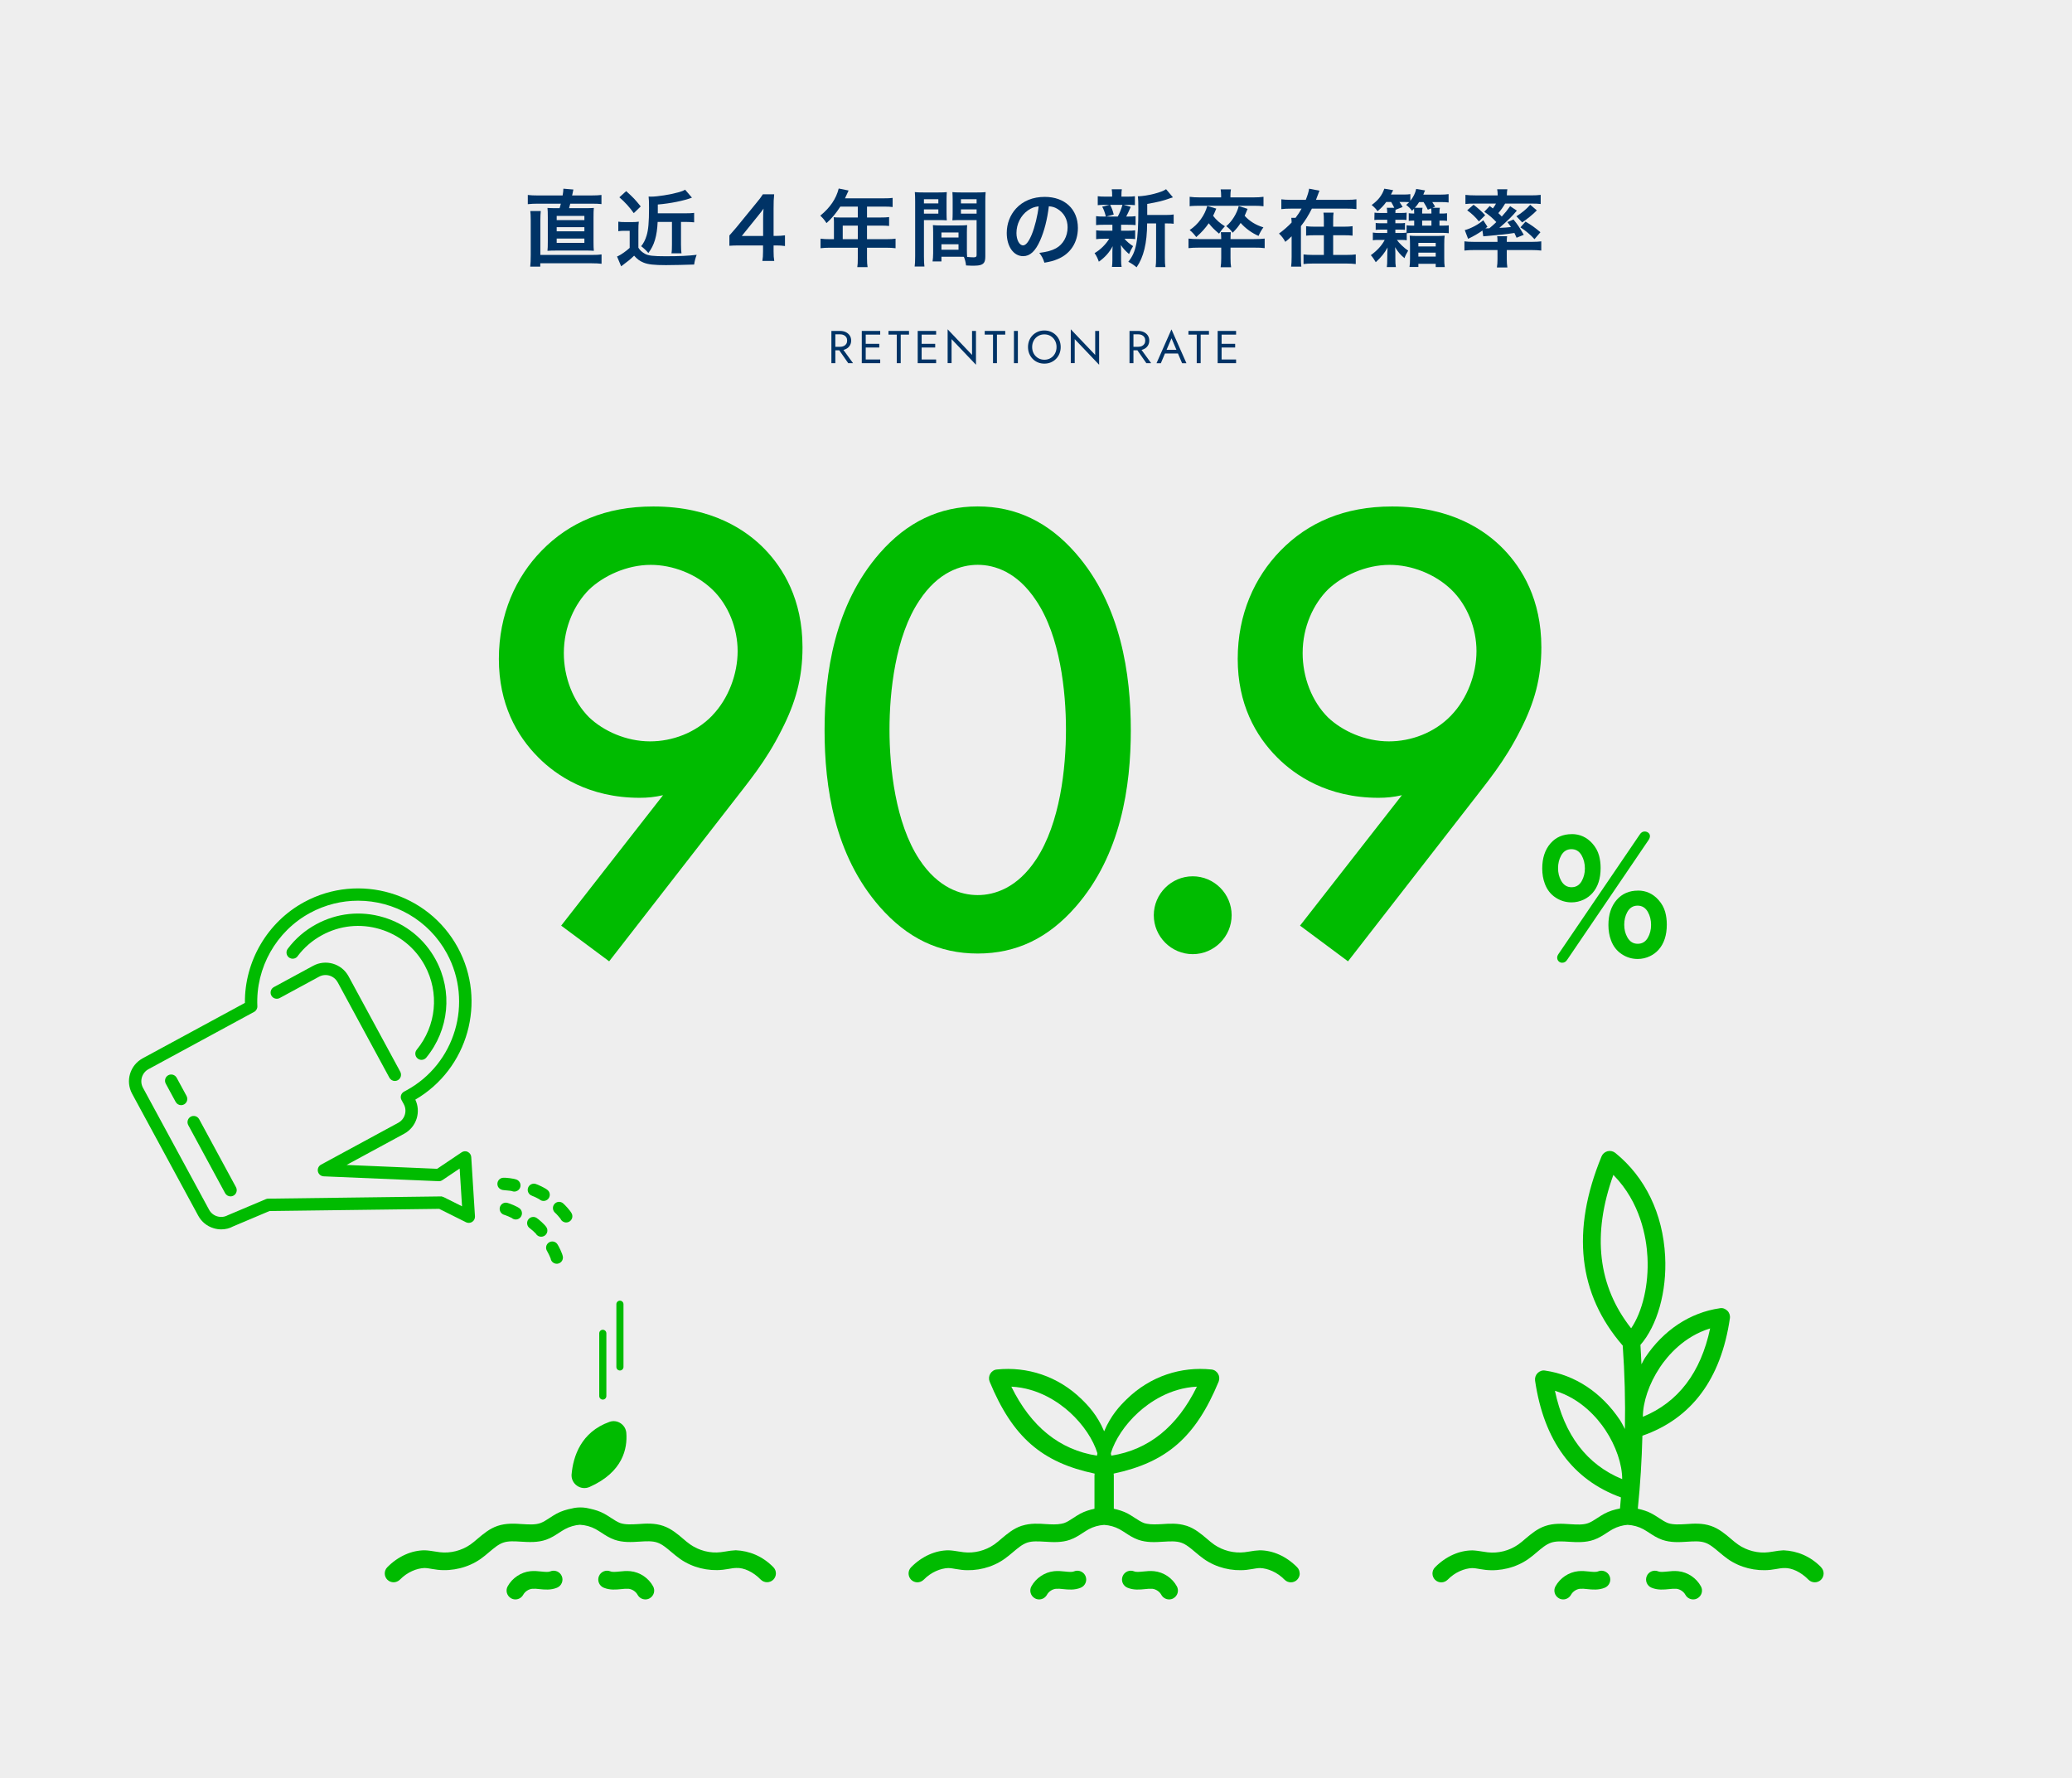 <?xml version="1.0" encoding="UTF-8"?><svg id="_レイヤー_2" xmlns="http://www.w3.org/2000/svg" viewBox="0 0 495 424.71"><defs><style>.cls-1{fill:#036;}.cls-2{fill:#0b0;}.cls-3{fill:#eee;}</style></defs><g id="_ページコンテンツのコピー_2"><g><rect class="cls-3" width="495" height="424.71"/><g><path class="cls-1" d="m199.56,79.05v7.7h-.94v-7.7h.94Zm-.42,0h1.57c.5,0,.94.09,1.34.28.39.19.7.45.94.8s.35.76.35,1.23-.12.88-.35,1.23c-.23.35-.54.62-.94.8-.39.19-.84.28-1.34.28h-1.57v-.83h1.57c.33,0,.62-.06.87-.18.25-.12.45-.29.59-.51s.21-.49.21-.8-.07-.58-.21-.8c-.14-.22-.34-.39-.59-.51-.25-.12-.54-.18-.87-.18h-1.57v-.83Zm1.9,3.91l2.75,3.79h-1.15l-2.64-3.79h1.04Z"/><path class="cls-1" d="m206.82,79.05v7.7h-.94v-7.7h.94Zm-.42,0h3.88v.88h-3.88v-.88Zm0,3.08h3.66v.88h-3.66v-.88Zm0,3.74h3.88v.88h-3.88v-.88Z"/><path class="cls-1" d="m212.26,79.05h4.9v.88h-1.98v6.82h-.94v-6.82h-1.98v-.88Z"/><path class="cls-1" d="m220.18,79.05v7.7h-.94v-7.7h.94Zm-.42,0h3.88v.88h-3.88v-.88Zm0,3.08h3.66v.88h-3.66v-.88Zm0,3.74h3.88v.88h-3.88v-.88Z"/><path class="cls-1" d="m233.16,79.05v8.08l-5.83-6.12v5.73h-.94v-8.08l5.83,6.12v-5.73h.94Z"/><path class="cls-1" d="m235.25,79.05h4.9v.88h-1.98v6.82h-.94v-6.82h-1.98v-.88Z"/><path class="cls-1" d="m243.17,79.05v7.7h-.94v-7.7h.94Z"/><path class="cls-1" d="m245.88,81.33c.19-.48.47-.9.82-1.25.35-.36.77-.63,1.24-.84.48-.2.99-.3,1.55-.3s1.08.1,1.56.3c.47.2.89.48,1.24.84.35.36.62.77.82,1.25.19.48.29,1,.29,1.57s-.1,1.08-.29,1.56-.47.9-.82,1.26c-.35.36-.76.63-1.24.84-.47.2-.99.3-1.56.3s-1.07-.1-1.55-.3c-.48-.2-.89-.48-1.24-.84-.35-.36-.62-.78-.82-1.26-.19-.48-.29-1-.29-1.56s.1-1.09.29-1.57Zm1.08,3.12c.25.46.6.81,1.04,1.08.44.26.94.4,1.5.4s1.06-.13,1.5-.4c.44-.26.78-.62,1.03-1.08s.38-.97.38-1.55-.13-1.1-.38-1.55c-.25-.45-.6-.81-1.03-1.08-.44-.26-.94-.4-1.5-.4s-1.06.13-1.5.4c-.44.26-.79.62-1.04,1.08-.25.46-.38.97-.38,1.55s.13,1.1.38,1.55Z"/><path class="cls-1" d="m262.58,79.05v8.08l-5.83-6.12v5.73h-.94v-8.08l5.83,6.12v-5.73h.94Z"/><path class="cls-1" d="m270.78,79.05v7.7h-.94v-7.7h.94Zm-.42,0h1.57c.5,0,.94.09,1.34.28.39.19.7.45.94.8.23.34.35.76.35,1.23s-.12.88-.35,1.23c-.23.35-.54.62-.94.8-.39.19-.84.28-1.34.28h-1.57v-.83h1.57c.33,0,.62-.06.87-.18.25-.12.45-.29.59-.51s.21-.49.21-.8-.07-.58-.21-.8c-.14-.22-.34-.39-.59-.51-.25-.12-.54-.18-.87-.18h-1.57v-.83Zm1.9,3.91l2.75,3.79h-1.15l-2.64-3.79h1.04Z"/><path class="cls-1" d="m278.56,83.85l-.09.2-1.14,2.71h-1.04l3.57-8.08,3.58,8.08h-1.04l-1.12-2.64-.09-.22-1.32-3.1-1.3,3.06Zm-.39-.29h3.41l.33.88h-4.07l.33-.88Z"/><path class="cls-1" d="m283.92,79.05h4.9v.88h-1.98v6.82h-.94v-6.82h-1.98v-.88Z"/><path class="cls-1" d="m291.84,79.05v7.7h-.94v-7.7h.94Zm-.42,0h3.88v.88h-3.88v-.88Zm0,3.08h3.66v.88h-3.66v-.88Zm0,3.74h3.88v.88h-3.88v-.88Z"/></g><path class="cls-2" d="m375.51,199.24c1.92,0,3.55.74,4.88,2.21.8.89,1.34,1.87,1.63,2.95.24.9.37,1.88.37,2.93,0,2.53-.65,4.53-1.95,6-.59.66-1.28,1.17-2.07,1.55-.92.44-1.9.67-2.93.67-1.37,0-2.63-.38-3.78-1.13-1.2-.78-2.07-1.89-2.6-3.33-.41-1.09-.62-2.3-.62-3.63,0-2.49.66-4.49,1.97-6,1.29-1.48,2.99-2.21,5.1-2.21Zm18.32,1.43l-19.47,28.65c-.3.43-.68.65-1.15.65-.36,0-.66-.13-.9-.4-.2-.23-.3-.51-.3-.82,0-.27.1-.55.3-.85l19.44-28.58c.31-.47.69-.7,1.15-.7.41,0,.75.14,1.02.43.17.19.25.42.25.68,0,.29-.11.6-.33.93Zm-18.42,2.17c-1.07,0-1.89.51-2.46,1.53-.49.89-.73,1.89-.73,3.01s.24,2.09.73,2.98c.58,1.04,1.4,1.57,2.48,1.57s1.87-.48,2.43-1.45c.51-.89.77-1.9.77-3.03s-.26-2.21-.77-3.11c-.57-1-1.38-1.5-2.45-1.5Zm15.91,9.89c1.92,0,3.55.74,4.88,2.22.8.89,1.34,1.87,1.63,2.95.24.9.37,1.88.37,2.95,0,2.53-.65,4.53-1.95,6-.59.66-1.28,1.17-2.07,1.55-.92.44-1.9.67-2.93.67-1.38,0-2.64-.38-3.78-1.13-1.2-.78-2.07-1.89-2.6-3.33-.41-1.1-.62-2.32-.62-3.65,0-2.49.66-4.49,1.97-6,1.29-1.48,2.99-2.22,5.1-2.22Zm-.1,3.6c-1.07,0-1.89.51-2.46,1.53-.49.89-.73,1.9-.73,3.03s.24,2.09.73,2.98c.58,1.04,1.4,1.57,2.48,1.57s1.87-.48,2.43-1.45c.51-.89.77-1.9.77-3.05s-.26-2.22-.77-3.11c-.57-1-1.38-1.5-2.45-1.5Z"/><g><path class="cls-2" d="m111.77,275.15c-.48-.23-1.04-.2-1.48.1l-5.86,3.94-21.63-.92,13.75-7.45c1.46-.8,2.53-2.11,3.01-3.7.44-1.49.32-3.06-.34-4.45,12.57-7.33,17.15-23.43,10.16-36.31-7.11-13.11-23.58-17.99-36.71-10.88-8.78,4.76-14.26,14.13-14.16,24.08l-24.43,13.24c-1.46.8-2.53,2.11-3.01,3.7-.48,1.6-.3,3.29.49,4.76l15.79,29.12c.79,1.47,2.11,2.54,3.7,3.01.6.18,1.21.27,1.81.27,1,0,1.98-.24,2.81-.7l8.71-3.68,40.55-.52,6.4,3.2c.47.23,1.04.2,1.48-.09.44-.29.69-.8.66-1.32l-.89-14.16c-.03-.53-.35-1-.82-1.23Zm-5.83,10.8c-.21-.1-.46-.2-.68-.16l-41.19.53c-.19,0-.38.04-.56.12l-9.11,3.85c-.78.42-1.66.51-2.5.26-.84-.25-1.53-.81-1.95-1.58l-15.79-29.13c-.42-.77-.51-1.66-.26-2.5.25-.84.81-1.53,1.58-1.95l25.23-13.68c.5-.27.8-.8.77-1.37-.42-9.17,4.52-17.91,12.59-22.27,3.65-1.98,7.58-2.92,11.47-2.92,8.57,0,16.87,4.57,21.23,12.61,6.34,11.7,1.98,26.37-9.71,32.71l-.54.29c-.34.19-.6.5-.72.88-.11.37-.07.78.12,1.12l.54.99c.42.77.51,1.66.26,2.5-.25.84-.81,1.53-1.58,1.95l-18.45,10c-.58.32-.89.99-.74,1.64.15.65.72,1.12,1.38,1.15l27.46,1.16c.31.05.62-.08.89-.25l4.13-2.77.57,9.02-4.42-2.21Z"/><path class="cls-2" d="m80.67,234.63l12.36,22.81c.27.49.78.77,1.3.77.24,0,.48-.06.7-.18.72-.39.98-1.29.6-2.01l-12.36-22.81c-1.64-3.02-5.43-4.15-8.46-2.51l-9.39,5.09c-.72.39-.98,1.29-.6,2.01.39.71,1.28.98,2,.6l9.39-5.09c1.58-.87,3.58-.28,4.45,1.32Z"/><path class="cls-2" d="m71.1,228.4c1.57-2.09,3.54-3.78,5.85-5.03,4.25-2.31,9.14-2.82,13.78-1.44,4.64,1.37,8.46,4.47,10.76,8.71,3.52,6.49,2.76,14.38-1.94,20.11-.52.63-.42,1.56.21,2.08.28.23.61.34.94.34.43,0,.85-.19,1.14-.54,5.46-6.66,6.35-15.84,2.25-23.39-2.68-4.94-7.12-8.54-12.52-10.14-5.4-1.61-11.09-1-16.03,1.68-2.69,1.46-4.98,3.43-6.8,5.86-.49.65-.36,1.58.29,2.07.66.49,1.58.36,2.07-.29Z"/><path class="cls-2" d="m47.57,267.34c-.39-.72-1.29-.99-2-.6-.72.39-.98,1.29-.6,2.01l8.81,16.26c.27.49.78.77,1.3.77.24,0,.48-.06.7-.18.72-.39.98-1.29.6-2.01l-8.81-16.26Z"/><path class="cls-2" d="m42.2,257.44c-.39-.72-1.29-.99-2-.6-.72.39-.98,1.29-.6,2.01l2.37,4.37c.27.49.78.77,1.3.77.24,0,.48-.06.7-.18.72-.39.98-1.29.6-2.01l-2.37-4.37Z"/><path class="cls-2" d="m120.38,284.29c.35.05,1.62.13,1.88.21.2.09.4.13.61.13.56,0,1.1-.32,1.35-.87.34-.74,0-1.62-.74-1.96-.71-.32-2.74-.52-3.28-.47-.81.05-1.42.75-1.37,1.56.05.81.69,1.35,1.56,1.4Z"/><path class="cls-2" d="m127.13,285.65c.31.09,1.5.66,1.72.82.29.27.65.4,1.02.4.39,0,.78-.16,1.07-.46.56-.6.54-1.53-.06-2.09-.57-.53-2.39-1.36-2.93-1.52-.77-.23-1.59.23-1.82,1-.23.78.22,1.6,1,1.84Z"/><path class="cls-2" d="m133.91,291.14c.25.55.78.87,1.35.87.2,0,.41-.04.61-.13.74-.34,1.08-1.21.74-1.96-.32-.71-1.69-2.16-2.12-2.51-.64-.51-1.56-.41-2.07.23-.51.63-.41,1.56.22,2.08.25.2,1.13,1.19,1.28,1.42Z"/><path class="cls-2" d="m121.18,287.32c-.78-.19-1.58.3-1.77,1.09-.19.79.3,1.59,1.09,1.79.32.08,1.53.59,1.76.74.28.24.62.36.96.36.42,0,.83-.18,1.12-.52.53-.62.46-1.56-.16-2.09-.59-.51-2.45-1.24-3-1.37Z"/><path class="cls-2" d="m128.01,294.68c.27.48.77.74,1.28.74.25,0,.51-.07.74-.2.71-.41.95-1.32.54-2.02-.39-.68-1.91-1.98-2.38-2.28-.69-.44-1.59-.23-2.03.45-.44.68-.24,1.6.44,2.04.27.18,1.25,1.06,1.42,1.27Z"/><path class="cls-2" d="m131.09,296.82c-.67.47-.83,1.39-.37,2.06.18.27.74,1.45.82,1.71.1.74.73,1.28,1.46,1.28.06,0,.13,0,.2-.01.81-.11,1.38-.85,1.27-1.66-.1-.77-1.02-2.59-1.33-3.03-.48-.67-1.38-.82-2.05-.35Z"/></g><g><path class="cls-2" d="m136.72,360.31c-1.32.25-2.6.63-3.76,1.26-.57.31-1.11.66-1.66,1.02-.77.5-1.49.98-2.21,1.23-1.23.44-2.73.33-4.32.24-1.83-.13-3.91-.25-5.93.44-1.91.65-3.39,1.92-4.7,3.02-.58.5-1.16,1-1.78,1.43-2.09,1.45-4.76,2.13-7.27,1.83-.39-.04-.77-.11-1.16-.17-.81-.13-1.61-.26-2.43-.29-3.11-.01-6.38,1.4-8.98,4.05-.82.83-.8,2.17.03,2.99.41.4.95.6,1.48.6s1.09-.22,1.51-.63c1.77-1.82,4.03-2.71,5.85-2.78.62.01,1.23.12,1.85.23.45.07.9.15,1.36.2,3.53.37,7.24-.53,10.18-2.57.73-.51,1.42-1.09,2.1-1.67,1.12-.95,2.18-1.85,3.34-2.25,1.22-.43,2.71-.33,4.29-.23,1.84.11,3.95.24,5.99-.48,1.19-.42,2.21-1.09,3.11-1.68.45-.29.9-.58,1.37-.84,1.13-.61,2.43-.97,3.55-1.04,1.34.07,2.64.43,3.76,1.04.47.26.92.55,1.37.84.9.59,1.92,1.26,3.11,1.68,2.04.72,4.14.59,5.99.47,1.58-.1,3.07-.2,4.29.23,1.15.39,2.21,1.3,3.34,2.25.69.58,1.38,1.16,2.11,1.67,2.92,2.04,6.61,2.95,10.18,2.57.45-.06.91-.13,1.36-.2.61-.11,1.22-.22,1.84-.23,1.87-.1,4.08.96,5.86,2.78.82.82,2.15.84,2.99.03.83-.82.85-2.16.03-2.99-2.59-2.65-5.75-3.91-8.99-4.05-.81.03-1.62.15-2.42.29-.38.06-.77.13-1.15.17-2.51.31-5.18-.37-7.28-1.83-.62-.43-1.21-.93-1.79-1.43-1.31-1.11-2.79-2.37-4.69-3.02-2.03-.7-4.1-.58-5.93-.44-1.59.09-3.09.18-4.31-.23-.72-.26-1.45-.74-2.22-1.24-.54-.36-1.09-.71-1.66-1.02-1.02-.56-2.17-.92-3.37-1.18-2.35-.63-4.23-.07-4.23-.07Z"/><path class="cls-2" d="m131.47,375.35c-.5.21-1.26.13-2.14.04-.79-.08-1.69-.18-2.62-.08-2.26.23-4.34,1.63-5.43,3.62-.56,1.02-.18,2.3.84,2.86.32.18.67.26,1.01.26.75,0,1.47-.4,1.86-1.1.43-.78,1.28-1.35,2.17-1.44.5-.04,1.09,0,1.73.08,1.2.12,2.69.28,4.17-.33,1.08-.44,1.6-1.68,1.16-2.75-.44-1.08-1.69-1.6-2.75-1.16Z"/><path class="cls-2" d="m150.59,375.31c-.94-.1-1.84,0-2.62.08-.87.08-1.63.17-2.14-.04-1.08-.44-2.32.08-2.75,1.16-.44,1.08.08,2.31,1.16,2.75,1.49.61,2.98.45,4.18.33.64-.07,1.23-.12,1.74-.08.89.1,1.73.66,2.16,1.44.38.7,1.11,1.1,1.86,1.1.34,0,.69-.08,1.01-.26,1.02-.56,1.4-1.84.84-2.86-1.09-2-3.17-3.39-5.42-3.62Z"/></g><g><path class="cls-2" d="m435.08,374.37c-2.59-2.65-5.75-3.91-8.99-4.05-.81.03-1.62.15-2.42.29-.38.06-.77.13-1.15.17-2.51.31-5.18-.37-7.28-1.83-.62-.43-1.21-.93-1.79-1.43-1.31-1.11-2.79-2.37-4.69-3.02-2.03-.7-4.1-.58-5.93-.44-1.59.09-3.09.18-4.31-.23-.72-.26-1.45-.74-2.22-1.24-.54-.36-1.09-.71-1.66-1.02-1.02-.56-2.17-.92-3.37-1.18.6-5.78.95-11.61,1.1-17.44,11.71-4.08,18.77-13.48,20.9-28.05.1-.66-.12-1.33-.6-1.8-.48-.48-1.15-.74-1.8-.6-7.13,1.03-13.48,5.23-17.88,11.84-.33.5-.55,1.04-.85,1.55-.08-1.54-.13-3.09-.24-4.63,4.03-4.63,6.34-12.76,5.9-21.17-.52-10.15-4.75-18.92-11.91-24.7-.51-.41-1.2-.56-1.85-.4-.64.17-1.17.62-1.43,1.24-7.32,17.75-5.58,32.94,5.06,45.19.47,6.62.65,13.28.52,19.93-.39-.71-.72-1.44-1.17-2.12-4.41-6.61-10.76-10.81-17.89-11.84-.66-.12-1.32.12-1.8.6-.47.47-.69,1.14-.6,1.8,2.11,14.4,9.04,23.74,20.51,27.89-.08.88-.13,1.77-.22,2.65-1.32.25-2.6.63-3.76,1.26-.57.31-1.11.66-1.66,1.02-.77.5-1.49.98-2.21,1.23-1.23.44-2.73.33-4.32.24-1.83-.13-3.91-.25-5.93.44-1.91.65-3.39,1.92-4.7,3.02-.58.5-1.16,1-1.78,1.43-2.09,1.45-4.76,2.13-7.27,1.83-.39-.04-.77-.11-1.16-.17-.81-.13-1.61-.26-2.43-.29-3.11-.01-6.38,1.4-8.98,4.05-.82.83-.8,2.17.03,2.99.41.4.95.6,1.48.6s1.09-.22,1.51-.63c1.77-1.82,4.03-2.71,5.85-2.78.62.01,1.23.12,1.85.23.45.07.9.15,1.36.2,3.53.37,7.24-.53,10.18-2.57.73-.51,1.42-1.09,2.1-1.67,1.12-.95,2.18-1.85,3.34-2.25,1.22-.43,2.71-.33,4.29-.23,1.84.11,3.95.24,5.99-.48,1.19-.42,2.21-1.09,3.11-1.68.45-.29.9-.58,1.37-.84,1.13-.61,2.43-.97,3.55-1.04,1.34.07,2.64.43,3.76,1.04.47.26.92.55,1.37.84.9.59,1.92,1.26,3.11,1.68,2.04.72,4.14.59,5.99.47,1.58-.1,3.07-.2,4.29.23,1.15.39,2.21,1.3,3.34,2.25.69.58,1.38,1.16,2.11,1.67,2.92,2.04,6.61,2.95,10.18,2.57.45-.06.91-.13,1.36-.2.61-.11,1.22-.22,1.84-.23,1.87-.1,4.08.96,5.86,2.78.82.82,2.15.84,2.99.03.83-.82.85-2.16.03-2.99Zm-63.61-42.16c6.26,1.91,10.16,6.53,12.04,9.35,2.56,3.85,4.04,8.27,4.03,11.76-8.45-3.47-13.84-10.56-16.07-21.11Zm25.04-5.54c1.88-2.82,5.78-7.44,12.04-9.35-2.23,10.55-7.62,17.63-16.07,21.11,0-3.48,1.47-7.91,4.04-11.76Zm-11.08-46.02c6.49,6.57,7.91,14.96,8.15,19.65.34,6.54-1.19,13.01-3.9,16.99-7.95-10.07-9.38-22.37-4.25-36.64Z"/><path class="cls-2" d="m381.79,375.35c-.5.21-1.26.13-2.14.04-.79-.08-1.69-.18-2.62-.08-2.26.23-4.34,1.63-5.43,3.62-.56,1.02-.18,2.3.84,2.86.32.18.67.26,1.01.26.75,0,1.47-.4,1.86-1.1.43-.78,1.28-1.35,2.17-1.44.5-.04,1.09,0,1.73.08,1.2.12,2.69.28,4.17-.33,1.08-.44,1.6-1.68,1.16-2.75-.44-1.08-1.69-1.6-2.75-1.16Z"/><path class="cls-2" d="m400.91,375.31c-.94-.1-1.84,0-2.62.08-.87.08-1.63.17-2.14-.04-1.08-.44-2.32.08-2.75,1.16-.44,1.08.08,2.31,1.16,2.75,1.49.61,2.98.45,4.18.33.64-.07,1.23-.12,1.74-.08.89.1,1.73.66,2.16,1.44.38.7,1.11,1.1,1.86,1.1.34,0,.69-.08,1.01-.26,1.02-.56,1.4-1.84.84-2.86-1.09-2-3.17-3.39-5.42-3.62Z"/></g><g><path class="cls-2" d="m310.49,375.87c0-.54-.19-1.08-.6-1.5-2.6-2.65-5.87-4.06-8.98-4.05,0,0,0,0,0,0,0,0,0,0,0,0-.81.03-1.62.15-2.42.29-.05,0-.09.01-.14.02-.34.06-.68.11-1.02.15-2.51.29-5.18-.38-7.27-1.83-.62-.43-1.2-.93-1.78-1.43-1.31-1.1-2.79-2.37-4.7-3.02-.08-.03-.17-.05-.25-.07-1.95-.61-3.93-.5-5.68-.37-1.32.07-2.57.13-3.65-.08-.22-.05-.45-.08-.66-.16-.71-.25-1.44-.73-2.21-1.23-.55-.36-1.09-.7-1.66-1.02-.17-.09-.35-.17-.52-.25-.1-.05-.19-.1-.29-.14-.17-.07-.35-.14-.53-.2-.12-.04-.23-.09-.35-.13-.16-.06-.33-.1-.5-.15-.15-.04-.3-.09-.45-.13-.12-.03-.23-.06-.35-.08-.13-.03-.26-.07-.39-.1v-7.92c-.01-.16-.03-.31-.04-.47,12.64-2.68,19.6-8.71,25.08-21.96.25-.62.2-1.32-.14-1.89-.34-.58-.93-.97-1.6-1.02-7.17-.75-14.56,1.55-20.24,7.11-1.6,1.56-3.74,3.81-5.37,7.65-1.63-3.84-3.77-6.09-5.37-7.65-5.68-5.56-13.07-7.85-20.24-7.11-.67.04-1.25.44-1.6,1.02-.34.57-.39,1.27-.14,1.89,5.49,13.25,12.44,19.28,25.08,21.96-.01.16-.03.31-.04.47v7.92c-.13.03-.26.06-.39.1-.12.03-.23.05-.35.08-.15.04-.3.08-.45.13-.17.05-.34.1-.5.15-.12.04-.23.09-.35.13-.18.07-.36.13-.53.2-.1.04-.19.09-.29.14-.18.08-.36.16-.53.25-.57.31-1.11.66-1.66,1.02-.77.5-1.49.98-2.21,1.23-.21.07-.43.11-.66.16-1.09.22-2.33.16-3.65.08-1.75-.13-3.73-.24-5.68.37-.08.03-.17.05-.25.07-1.91.65-3.39,1.92-4.7,3.02-.58.5-1.16,1-1.78,1.43-2.09,1.45-4.76,2.13-7.27,1.83-.34-.04-.68-.1-1.02-.15-.05,0-.09-.01-.14-.02-.8-.13-1.61-.26-2.42-.29,0,0,0,0,0,0s0,0,0,0c-3.11-.01-6.38,1.4-8.98,4.05-.4.41-.6.94-.6,1.47,0,.44.13.87.39,1.24.07.1.15.2.24.29.41.4.95.6,1.48.6s1.09-.22,1.51-.63c1.77-1.82,4.03-2.71,5.84-2.78,0,0,0,0,0,0,.62.01,1.23.12,1.85.23.05,0,.09.01.14.02.4.06.81.13,1.22.18,3.57.38,7.26-.53,10.18-2.57.73-.51,1.42-1.09,2.11-1.67,1.12-.95,2.18-1.85,3.34-2.25.61-.21,1.29-.3,2.01-.31.72-.02,1.49.03,2.28.08.03,0,.05,0,.08,0,1.83.12,3.9.24,5.91-.47,1.2-.43,2.22-1.09,3.11-1.68.45-.29.9-.58,1.37-.84,1.09-.59,2.36-.95,3.66-1.03,1.3.08,2.56.44,3.66,1.03.47.26.92.55,1.37.84.9.59,1.92,1.26,3.11,1.68,2.01.71,4.08.59,5.91.47.03,0,.05,0,.08,0,.79-.05,1.55-.1,2.28-.08.72.02,1.4.1,2.01.31,1.15.39,2.21,1.3,3.34,2.25.69.58,1.38,1.16,2.11,1.67,2.92,2.04,6.61,2.95,10.18,2.57.41-.05.81-.12,1.22-.18.05,0,.09-.01.14-.02.61-.11,1.22-.22,1.85-.23,0,0,0,0,0,0,1.82.07,4.07.96,5.84,2.78.42.42.96.63,1.51.63s1.07-.2,1.48-.6c.09-.09.17-.19.24-.29.26-.36.39-.78.4-1.2Zm-38.51-38.52c2.51-2.27,7.42-5.8,13.96-6.12-4.69,9.58-11.56,15.1-20.45,16.48-.04-.19-.07-.39-.11-.57.98-3.23,3.37-6.87,6.6-9.79Zm-30.37-6.12c6.54.32,11.45,3.85,13.96,6.12,3.22,2.92,5.62,6.56,6.6,9.79-.04.18-.07.38-.11.57-8.89-1.38-15.76-6.91-20.45-16.48Z"/><path class="cls-2" d="m256.59,375.35c-.5.21-1.26.13-2.14.04-.79-.08-1.69-.18-2.62-.08-2.26.23-4.34,1.63-5.43,3.62-.56,1.02-.18,2.3.84,2.86.32.18.67.26,1.01.26.75,0,1.47-.4,1.86-1.1.43-.78,1.28-1.35,2.17-1.44.5-.04,1.09,0,1.73.08,1.2.12,2.69.28,4.17-.33,1.08-.44,1.6-1.68,1.16-2.75-.44-1.08-1.69-1.6-2.75-1.16Z"/><path class="cls-2" d="m275.71,375.31c-.94-.1-1.84,0-2.62.08-.87.08-1.63.17-2.14-.04-1.08-.44-2.32.08-2.75,1.16-.44,1.08.08,2.31,1.16,2.75,1.49.61,2.98.45,4.18.33.64-.07,1.23-.12,1.74-.08.89.1,1.73.66,2.16,1.44.38.7,1.11,1.1,1.86,1.1.34,0,.69-.08,1.01-.26,1.02-.56,1.4-1.84.84-2.86-1.09-2-3.17-3.39-5.42-3.62Z"/></g><path class="cls-2" d="m136.56,352.11c.38-4.16,2.2-10.02,9.05-12.47,1.87-.67,3.87.68,4.02,2.66.28,3.65-.78,9.33-8.76,12.88-2.15.96-4.53-.73-4.32-3.08Z"/><path class="cls-2" d="m144.01,334.32c-.47,0-.85-.38-.85-.85v-14.98c0-.47.38-.85.85-.85s.85.38.85.85v14.98c0,.47-.38.85-.85.85Z"/><path class="cls-2" d="m148.1,327.37c-.47,0-.85-.38-.85-.85v-14.98c0-.47.38-.85.85-.85s.85.38.85.85v14.98c0,.47-.38.85-.85.85Z"/><g><path class="cls-2" d="m134.07,221.1l24.33-31.15c-2.02.46-3.72.62-5.58.62-12.25,0-20-5.42-24.18-9.61-5.27-5.27-9.46-12.87-9.46-23.56s4.03-19.53,10.23-25.88c6.51-6.67,15.19-10.54,26.66-10.54,14.1,0,22.32,5.73,26.66,10.23,4.34,4.5,8.99,11.93,8.99,23.41,0,7.44-1.71,13.33-4.96,19.68-3.88,7.75-7.91,12.4-12.56,18.44l-28.67,36.89-11.47-8.53Zm36.11-50.22c3.88-4.03,6.04-9.92,6.04-15.34s-2.17-11-6.04-14.72c-3.88-3.72-9.46-5.89-14.72-5.89-5.73,0-11.31,2.64-14.72,5.89-3.41,3.41-6.04,8.83-6.04,15.19,0,5.74,2.17,11.47,6.04,15.34,3.41,3.25,8.83,5.74,14.57,5.74,5.27,0,10.85-2.01,14.88-6.2Z"/><path class="cls-2" d="m210.17,216.61c-10.85-12.4-13.18-28.67-13.18-42.16s2.33-29.92,13.18-42.32c6.51-7.44,14.26-11.16,23.4-11.16s16.89,3.72,23.4,11.16c10.85,12.4,13.18,28.99,13.18,42.32s-2.33,29.76-13.18,42.16c-6.51,7.44-14.1,11.16-23.4,11.16s-16.89-3.72-23.4-11.16Zm9.46-73.16c-5.74,8.52-7.13,21.85-7.13,30.84s1.4,22.32,7.13,31c4.49,6.82,9.92,8.52,13.95,8.52s9.46-1.71,13.95-8.52c5.74-8.68,7.13-21.86,7.13-31s-1.39-22.32-7.13-30.84c-4.5-6.82-9.92-8.53-13.95-8.53s-9.46,1.71-13.95,8.53Z"/><path class="cls-2" d="m284.94,209.32c5.12,0,9.3,4.19,9.3,9.3s-4.18,9.3-9.3,9.3-9.3-4.19-9.3-9.3,4.19-9.3,9.3-9.3Z"/><path class="cls-2" d="m310.58,221.1l24.33-31.15c-2.01.46-3.72.62-5.58.62-12.24,0-19.99-5.42-24.18-9.61-5.27-5.27-9.46-12.87-9.46-23.56s4.03-19.53,10.23-25.88c6.51-6.67,15.19-10.54,26.66-10.54,14.1,0,22.32,5.73,26.66,10.23s8.99,11.93,8.99,23.41c0,7.44-1.71,13.33-4.96,19.68-3.88,7.75-7.91,12.4-12.55,18.44l-28.68,36.89-11.47-8.53Zm36.11-50.22c3.88-4.03,6.04-9.92,6.04-15.34s-2.17-11-6.04-14.72c-3.88-3.72-9.46-5.89-14.73-5.89-5.73,0-11.31,2.64-14.72,5.89-3.41,3.41-6.04,8.83-6.04,15.19,0,5.74,2.17,11.47,6.04,15.34,3.41,3.25,8.84,5.74,14.57,5.74,5.27,0,10.85-2.01,14.88-6.2Z"/></g><g><path class="cls-1" d="m134.41,46.69c.12-.64.18-1.26.18-1.62l2.4.2c-.06.2-.08.26-.14.64-.04.2-.06.24-.1.46l-.08.32h4.52c1.16,0,1.8-.04,2.5-.12v2.18c-.7-.08-1.26-.1-2.5-.1h-4.96c-.08.36-.14.58-.28,1.08h3.54c1.24,0,1.78-.02,2.38-.06-.06.52-.08,1.08-.08,2.3v5.7c0,1.18.02,1.7.08,2.24-.66-.06-1.06-.06-2.38-.06h-6.34c-1.26,0-1.7.02-2.36.06.06-.5.08-1.18.08-2.24v-5.7c0-1.24-.02-1.76-.08-2.3.62.04,1.16.06,2.4.06h.5c.06-.22.22-.78.3-1.08h-5.54c-.9,0-1.6.04-2.36.12v-2.2c.7.08,1.36.12,2.4.12h5.92Zm7.14,14.2c.98,0,1.48-.02,2.16-.12v2.24c-.72-.08-1.28-.12-2.36-.12h-12.28v.8h-2.4c.08-.7.12-1.56.12-2.76v-8.28c0-1.08-.04-1.76-.1-2.24h2.5c-.06.56-.1,1.28-.1,2.12v8.36h12.46Zm-8.56-8.32h6.62v-1h-6.62v1Zm0,2.68h6.62v-.98h-6.62v.98Zm0,2.76h6.62v-1.02h-6.62v1.02Z"/><path class="cls-1" d="m147.71,52.95c.54.08.86.1,1.6.1h1.76c.6,0,1-.02,1.54-.1-.08.62-.1,1.14-.1,2.2v4.02c.4.64.82,1.02,1.58,1.46.8.44,1.92.58,4.94.58,3.22,0,5.38-.1,7.4-.34-.3.78-.5,1.56-.6,2.32-1.52.06-5.2.14-6.74.14-2.82,0-4.26-.16-5.34-.6-.92-.38-1.5-.8-2.26-1.66-.84.82-1.4,1.28-2.72,2.26-.12.08-.16.1-.38.28l-.98-2.34c.06-.04.12-.06.14-.06l.18-.08c.62-.28,1.96-1.22,2.7-1.92v-4.08h-1.34c-.54,0-.84.02-1.38.1v-2.28Zm1.88-7.3c1.62,1.46,2.2,2.06,3.48,3.66l-1.66,1.6c-1.1-1.52-2.08-2.6-3.44-3.78l1.62-1.48Zm7.52,7.36c-.14,3.36-.82,5.62-2.22,7.42-.6-.7-1.18-1.22-1.72-1.62.6-.74.98-1.48,1.3-2.54.42-1.36.58-3.2.58-6.58,0-1.48-.02-2.12-.1-2.74.34.02.46.02.64.02,1.44,0,4.52-.48,6.44-1.02.74-.2,1.28-.4,1.64-.64l1.64,1.9c-1.92.74-5.2,1.4-8.16,1.64v2.1h6.64c.92,0,1.44-.02,2.04-.1v2.26c-.62-.06-1.22-.1-1.98-.1h-1.16v5.36c0,1.04.04,1.66.12,2.14h-2.4c.1-.52.12-1.1.12-2.14v-5.36h-3.42Z"/><path class="cls-1" d="m187.53,58.77c-.72-.1-1.24-.14-2-.14h-.72v1.42c0,1.02.04,1.54.16,2.28h-2.84c.12-.7.16-1.32.16-2.32v-1.38h-5.54c-1.18,0-1.82.02-2.5.08v-2.46c.7-.78.82-.92,1.6-1.84l4.74-5.8c.84-1,1.26-1.56,1.66-2.2h2.7c-.12,1.16-.14,1.86-.14,3.38v6.56h.7c.74,0,1.3-.04,2.02-.14v2.56Zm-5.22-6.54c0-.94.02-1.58.1-2.4-.36.54-.68.94-1.36,1.78l-3.84,4.76h5.1v-4.14Z"/><path class="cls-1" d="m199.23,53.05c0-.44-.02-.74-.06-1.16.44.04.86.06,1.4.06h4.36v-2.6h-4.18c-1,1.58-2.12,2.92-3.3,3.94-.54-.82-.84-1.16-1.48-1.78,2.34-1.9,3.8-4.06,4.4-6.48l2.36.48c-.1.2-.38.82-.86,1.86h9.34c.96,0,1.44-.02,2.04-.1v2.18c-.62-.08-1.14-.1-2.04-.1h-4.08v2.6h3.22c.94,0,1.46-.02,2.06-.1v2.12c-.58-.06-1.14-.08-2-.08h-3.28v3.24h4.64c.94,0,1.56-.04,2.18-.12v2.28c-.62-.08-1.3-.12-2.18-.12h-4.64v2.5c0,1.02.04,1.56.14,2.14h-2.46c.1-.58.12-1.12.12-2.18v-2.46h-6.7c-.9,0-1.54.04-2.2.12v-2.28c.66.08,1.28.12,2.2.12h1v-4.08Zm5.7,4.08v-3.24h-3.6v3.24h3.6Z"/><path class="cls-1" d="m220.73,61.21c0,1.2.04,1.92.12,2.46h-2.34c.08-.6.12-1.24.12-2.48v-13.06c0-1.04-.02-1.6-.08-2.24.56.06,1.08.08,2.06.08h3.54c1.04,0,1.5-.02,2.04-.08-.04.64-.06,1.08-.06,1.86v3.06c0,.92.02,1.38.06,1.82-.52-.04-1.14-.06-1.84-.06h-3.62v8.64Zm0-12.62h3.44v-1h-3.44v1Zm0,2.44h3.44v-1.02h-3.44v1.02Zm10.26,8.6c0,.76.02,1.22.06,1.74.56.06,1.14.1,1.52.1.56,0,.74-.14.74-.54v-8.36h-3.94c-.7,0-1.34.02-1.84.06.04-.58.06-.96.06-1.82v-3.06c0-.68-.02-1.24-.06-1.86.56.06,1.02.08,2.04.08h3.84c1,0,1.5-.02,2.06-.08-.06.74-.08,1.22-.08,2.22v13.1c0,1.2-.24,1.72-.96,2.02-.42.18-1,.24-2.24.24-.32,0-.62-.02-1.4-.06-.1-.84-.26-1.42-.52-2.06-.58-.02-.96-.02-1.12-.02h-4.24v1.12h-2.12c.08-.48.14-1.28.14-2v-4.88c0-.7-.02-1.26-.06-1.8.58.06,1.04.08,1.86.08h4.46c.84,0,1.28-.02,1.86-.08-.04.52-.06,1.02-.06,1.8v4.06Zm-6.08-2.9h4.08v-1.2h-4.08v1.2Zm0,2.92h4.08v-1.3h-4.08v1.3Zm4.66-11.06h3.74v-1h-3.74v1Zm0,2.44h3.74v-1.02h-3.74v1.02Z"/><path class="cls-1" d="m248.49,57.43c-1.14,2.58-2.42,3.76-4.06,3.76-2.28,0-3.92-2.3-3.92-5.54,0-2.2.78-4.26,2.2-5.82,1.68-1.84,4.04-2.8,6.88-2.8,4.78,0,7.92,2.94,7.92,7.42,0,3.46-1.8,6.22-4.88,7.46-.94.4-1.72.6-3.12.84-.32-1-.62-1.58-1.22-2.34,1.84-.24,3-.56,3.98-1.1,1.72-.94,2.78-2.86,2.78-5,0-1.92-.86-3.48-2.48-4.44-.6-.36-1.12-.52-2-.6-.38,3.14-1.08,5.9-2.08,8.16Zm-2.94-7.16c-1.7,1.2-2.72,3.26-2.72,5.4,0,1.64.7,2.94,1.58,2.94.66,0,1.34-.84,2.06-2.56.74-1.78,1.44-4.62,1.66-6.76-1.04.12-1.76.4-2.58.98Z"/><path class="cls-1" d="m263.67,53.69c-.82,0-1.26.02-1.82.08v-2.14c.5.08.92.1,1.86.1h.48c-.26-1.02-.52-1.74-.88-2.36l1.76-.44h-.94c-.9,0-1.34.02-1.88.08v-2.14c.52.08.96.1,1.92.1h1.52v-.3c0-.68-.02-.96-.1-1.46h2.42c-.08.46-.1.74-.1,1.46v.3h1.36c.94,0,1.3-.02,1.86-.1v2.14c-.54-.06-1.02-.08-1.88-.08h-.82l1.7.48c-.18.4-.34.76-.58,1.32-.18.4-.26.56-.5,1h.4c.9,0,1.32-.02,1.84-.1v2.14c-.6-.06-1-.08-1.84-.08h-1.62v1.42h1.54c.84,0,1.3-.02,1.82-.1v2.1c-.52-.06-.98-.08-1.82-.08h-.74c.54.64,1.22,1.22,2.06,1.76-.4.68-.7,1.24-.96,1.9-.96-.86-1.36-1.28-1.96-2.16.02.18.02.34.02.42l.02.36.02.78v2c0,.7.04,1.18.12,1.66h-2.3c.06-.46.1-.94.1-1.58v-2c0-.38.02-.9.06-1.36-.74,1.44-1.84,2.68-3.3,3.7-.24-.74-.62-1.52-1.02-2.04,1.4-.82,2.7-2.1,3.5-3.44h-1.3c-.86,0-1.26.02-1.82.1v-2.12c.56.08.94.1,1.86.1h2.02v-1.42h-2.08Zm1.54-4.76c.4.76.62,1.36.86,2.32l-1.78.48h2.74c.46-.84.84-1.78,1.12-2.8h-2.94Zm13.36,2.42c.86,0,1.38-.04,1.82-.12v2.22c-.5-.06-.82-.08-1.6-.08h-.5v8.06c0,1.2.02,1.76.12,2.36h-2.34c.1-.62.12-1.2.12-2.36v-8.06h-2.14c-.02,4.72-.84,8.06-2.52,10.48-.76-.62-1.18-.9-1.98-1.32,1.9-2.32,2.4-4.96,2.4-12.52,0-1.62-.02-2.34-.12-3.12,2.22-.04,5.82-.96,6.74-1.7l1.64,1.94-.66.22c-1.7.62-2.84.9-5.48,1.36v2.64h4.5Z"/><path class="cls-1" d="m299.57,57.11c1.2,0,1.88-.04,2.56-.12v2.28c-.76-.1-1.34-.12-2.56-.12h-5.6v2.5c0,1.04.04,1.56.14,2.18h-2.5c.1-.68.14-1.2.14-2.16v-2.52h-5.28c-1.1,0-1.86.04-2.54.12v-2.28c.68.08,1.34.12,2.54.12h5.28c0-.66-.04-1.28-.1-1.64h2.4c-.06.46-.08.8-.08,1.64h5.6Zm-7.84-10.42c0-.54-.04-1-.12-1.46h2.46c-.08.44-.12.92-.12,1.46v.46h5.52c.98,0,1.68-.04,2.38-.14v2.26c-.58-.08-1.32-.12-2.32-.12h-12.94l-1.1.02c-.56.02-.64.02-.88.04l-.14.02-.26.04v-2.26c.72.1,1.44.14,2.42.14h5.1v-.46Zm-1.16,3.14c-.34.82-.5,1.18-.76,1.72.72.96,1.66,1.8,2.82,2.5-.54.56-.9,1-1.4,1.76-1.1-.92-1.72-1.54-2.46-2.48-.84,1.2-1.7,2.16-2.98,3.3-.58-.76-1-1.2-1.58-1.68,2.02-1.32,3.64-3.56,4.2-5.76l2.16.64Zm7.48.06c-.38.94-.48,1.18-.7,1.66,1.18,1.3,2.68,2.22,4.48,2.76-.4.52-.88,1.36-1.16,2.04-1.54-.64-3.16-1.82-4.28-3.1-.52.82-.98,1.4-1.9,2.34-.42-.6-.94-1.12-1.54-1.56,1.36-1.12,2.58-3.08,2.98-4.82l2.12.68Z"/><path class="cls-1" d="m321.65,47.73c1.08,0,1.86-.04,2.4-.12v2.34c-.64-.08-1.4-.12-2.4-.12h-8.24c-.8,1.6-1.58,2.86-2.62,4.18v7.36c0,1.08.02,1.76.1,2.32h-2.44c.08-.64.12-1.28.12-2.32v-4.94c-.72.7-.92.88-1.52,1.34-.34-.7-.9-1.42-1.5-1.98,1.04-.74,2.22-1.78,3.02-2.64l-.02-.46c-.02-.3-.02-.34-.06-.66h1.02c.54-.7,1.02-1.44,1.44-2.2h-2.44c-1,0-1.78.04-2.4.12v-2.34c.54.08,1.32.12,2.4.12h3.44c.4-.98.72-2.02.8-2.66l2.48.48c-.1.2-.16.34-.32.8-.2.56-.36,1-.52,1.38h7.26Zm-.66,6.42c1,0,1.56-.04,2.14-.12v2.26c-.6-.08-1.22-.1-2.14-.1h-2.5v4.7h3.18c1.04,0,1.66-.04,2.22-.12v2.3c-.76-.08-1.36-.12-2.24-.12h-8c-.94,0-1.58.04-2.24.12v-2.3c.62.08,1.26.12,2.22.12h2.64v-4.7h-2.08c-.94,0-1.56.02-2.16.1v-2.26c.58.08,1.12.12,2.14.12h2.1v-1.28c0-1.04-.02-1.54-.1-2.08h2.42c-.08.46-.1.98-.1,2.12v1.24h2.5Z"/><path class="cls-1" d="m331.17,48.25c-.54.78-1.3,1.56-2.08,2.2-.3-.48-.78-.98-1.4-1.48,1.6-1.16,2.5-2.34,3.02-3.9l2.12.36c-.3.58-.48.94-.54,1.04h2.88c.88,0,1.3-.02,1.76-.1v1.6c.74-.94,1.14-1.74,1.4-2.84l2.12.36c-.1.22-.16.38-.2.44l-.14.36c-.04.08-.06.14-.08.2h4.08c.84,0,1.4-.04,1.96-.12v2c-.48-.08-.96-.1-1.86-.1h-2.04c.22.34.32.48.68,1.08l-.64.28h1.78c-.08.3-.1.62-.1,1.22v.16h.58c.56,0,.9-.02,1.22-.08v1.84c-.34-.06-.7-.08-1.22-.08h-.58v1.2h1.02c.58,0,.9-.02,1.2-.06v1.88c-.3-.04-.86-.08-1.2-.08h-7.68c-.26,0-.92.04-1.16.08v1.68c-.34-.06-.66-.08-1.22-.08h-1.14c.54.78,1.76,1.94,2.7,2.56-.44.74-.68,1.2-.88,1.8-.98-.82-1.52-1.44-2.26-2.64.02.18.02.36.04.4l.02.32.02.66v1.3c0,1.02.02,1.5.12,2.08h-2.16c.08-.58.1-.92.1-2.04l.02-1.3c0-.38.02-.84.06-1.34-.7,1.3-1.42,2.22-2.82,3.52-.22-.42-.8-1.28-1.18-1.68,1.48-1.06,2.62-2.3,3.32-3.64h-1.6c-.5,0-.88.02-1.24.08v-1.84c.26.06.92.1,1.24.1h2.2v-.8h-1.64c-.5,0-.78.02-1.12.06v-1.66c.36.06.62.08,1.14.08h1.62v-.84h-1.86c-.44,0-.82.02-1.22.06l.04-1.76c.34.06.72.08,1.22.08h1.82c-.02-.62-.04-.92-.1-1.24h1.78c-.22-.46-.42-.82-.74-1.38h-1.18Zm3.16,0c.48.7.52.78.76,1.2l-1.7.66c-.02.28-.04.42-.04.76h1.48c.56,0,.88-.02,1.22-.08l-.04,1.76c-.38-.04-.7-.06-1.22-.06h-1.44v.84h1.16c.54,0,.84-.02,1.14-.08v1.66c-.26-.04-.62-.06-1.14-.06h-1.16v.8h1.52c.3,0,.92-.04,1.16-.08v-1.76c.32.06.72.08,1.22.08h.6v-1.2c-.56,0-.96.02-1.3.08v-1.84c.32.06.78.08,1.3.08v-.16c0-.4-.02-.68-.04-.98l-.48.48c-.36-.5-.82-.98-1.4-1.4.36-.3.52-.44.74-.66-.28-.02-.8-.04-1.02-.04h-1.32Zm2.52,10.16c0-.9-.02-1.46-.08-2.12.56.06,1.16.08,2.1.08h4.1c1.02,0,1.6-.02,2.16-.08-.08.58-.1,1.12-.1,2.04v3.4c0,.9.02,1.44.12,2.06h-2.16v-.78h-4.14v.76h-2.12c.1-.6.12-1.12.12-2.02v-3.34Zm4.26-8.32c-.2-.46-.54-1.06-1.02-1.82h-1.06c-.34.56-.58.88-1.02,1.36h1.84c-.08.3-.1.6-.1,1.22v.16h2.22v-.16c0-.5-.02-.78-.06-1.08l-.8.32Zm-2.26,8.78h4.14v-.86h-4.14v.86Zm0,2.42h4.14v-.94h-4.14v.94Zm3.12-7.4v-1.2h-2.22v1.2h2.22Z"/><path class="cls-1" d="m352.19,59.73c-.9,0-1.46.02-2.34.12v-2.2c.5.08,1.3.12,2.14.12h5.76v-.16c0-.5-.02-.9-.08-1.18h2.38c-.06.3-.08.7-.08,1.18v.16h6.18c.82,0,1.48-.04,2.06-.12v2.2c-.68-.08-1.46-.12-2.34-.12h-5.9v2.22c0,.78.04,1.3.14,1.94h-2.5c.1-.66.14-1.2.14-1.94v-2.22h-5.56Zm3.7-10.52c.4.3.46.34.76.58.34-.46.54-.76.74-1.16h-5.24c-.86,0-1.42.02-2.06.1v-2.18c.66.08,1.32.12,2.36.12h5.34v-.2c0-.48-.04-.84-.12-1.26h2.44c-.08.44-.12.76-.12,1.24v.22h5.7c1.06,0,1.74-.04,2.38-.12v2.18c-.64-.08-1.2-.1-2.08-.1h-6.42c-.5.86-.96,1.5-1.62,2.28.38.34.52.48.82.82.86-.94,1.3-1.5,2-2.48l1.6,1.06c-1,1.24-2.3,2.52-4.18,4.12,1.3-.04,1.98-.1,2.78-.2-.28-.42-.42-.62-.86-1.18l1.46-.62c1.08,1.34,1.32,1.7,2.46,3.66l-1.72.7c-.28-.62-.36-.82-.52-1.14-1.82.28-3.78.5-6.46.72-.4.02-.72.06-.98.08l-.2-1.38c-.94.68-2.08,1.34-3.42,1.98l-.8-2.08c1.46-.38,3.32-1.38,4.42-2.36l1,1.56-.48.38h.24c.06,0,.24,0,.7-.02.68-.56,1.1-.94,1.66-1.48-.76-.84-1.9-1.82-2.88-2.46l1.3-1.38Zm-3.86-.3c1,.74,2.06,1.7,2.78,2.5l-1.5,1.48c-.86-1.08-1.66-1.82-2.8-2.66l1.52-1.32Zm15.12,1.34c-.9.94-2.32,2.08-3.5,2.88l-1.38-1.46c1.32-.84,2.42-1.74,3.3-2.76l1.58,1.34Zm-2.7,2.68c1.58.96,2.14,1.36,3.56,2.54l-1.42,1.66c-.92-1.02-2.18-2.08-3.36-2.82l1.22-1.38Z"/></g></g></g></svg>